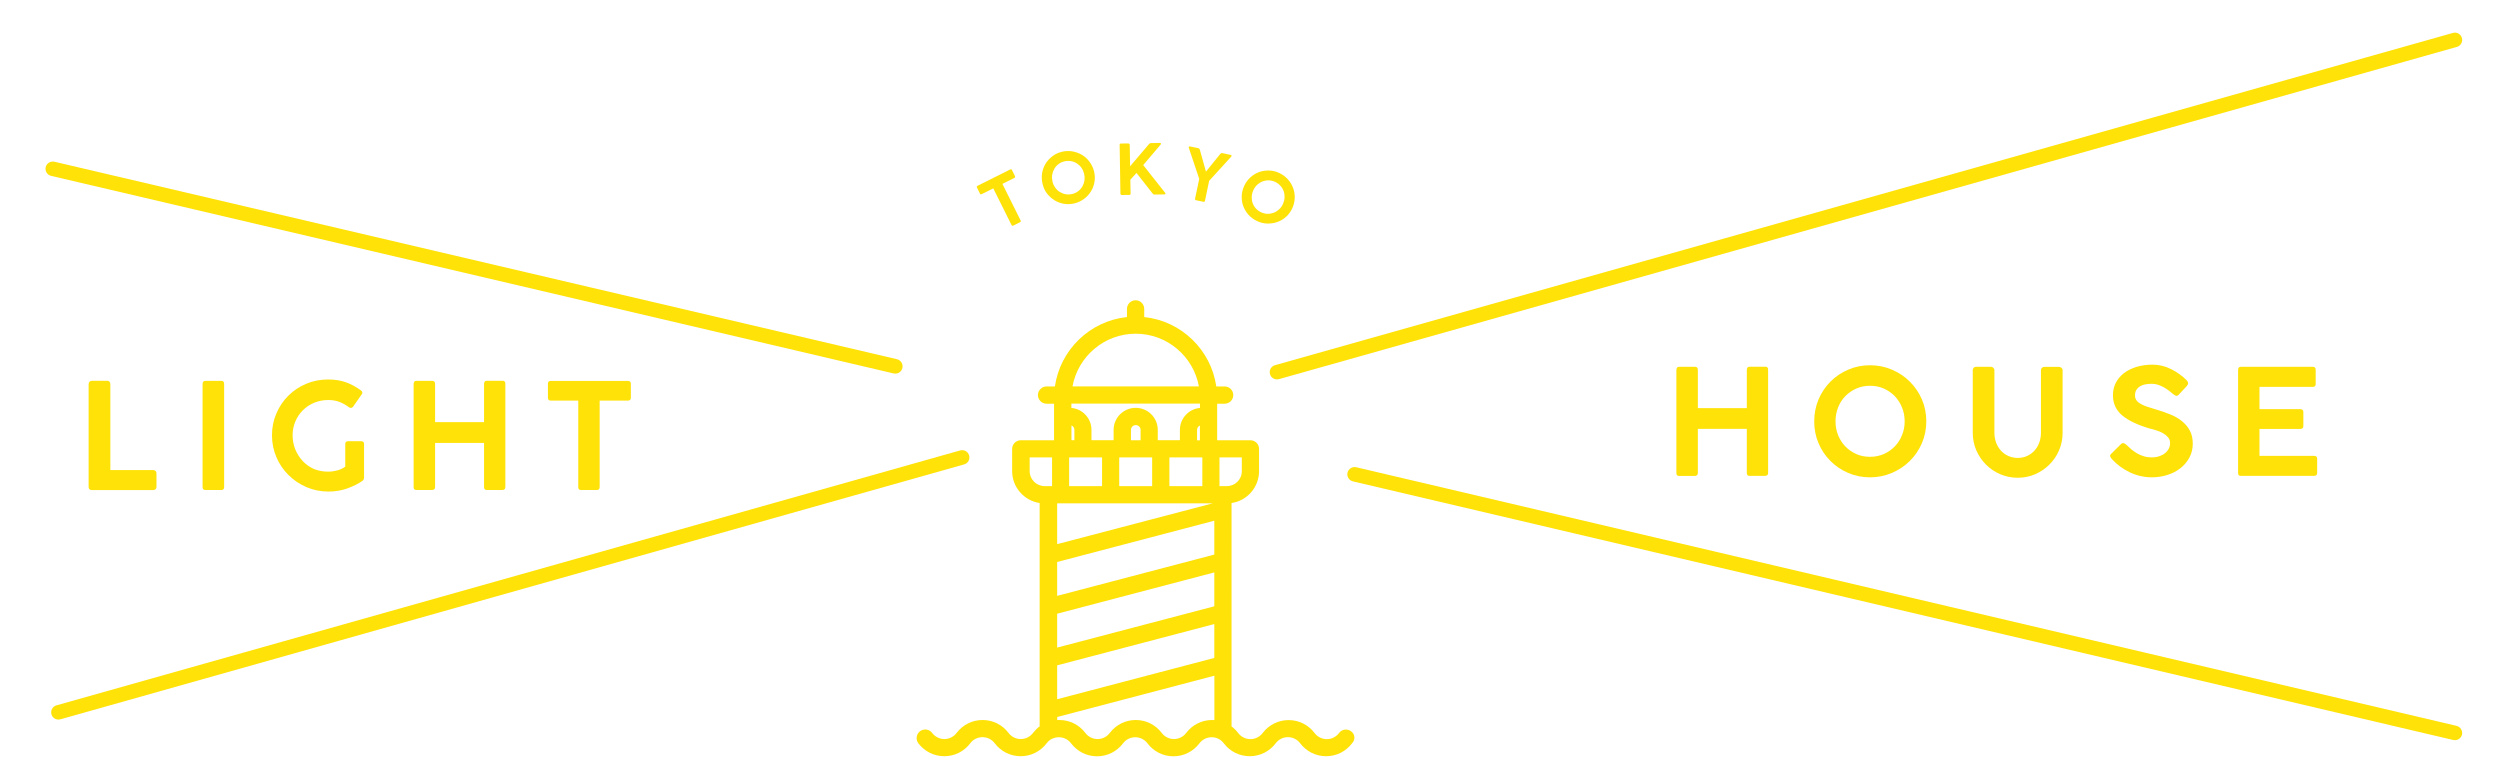<?xml version="1.0" encoding="utf-8"?>
<!-- Generator: Adobe Illustrator 23.0.3, SVG Export Plug-In . SVG Version: 6.00 Build 0)  -->
<svg version="1.1" id="yellow" xmlns="http://www.w3.org/2000/svg" xmlns:xlink="http://www.w3.org/1999/xlink" x="0px" y="0px"
	 viewBox="0 0 290 90" style="enable-background:new 0 0 290 90;" xml:space="preserve">
<style type="text/css">
	.st0{fill:#FFE207;}
</style>
<g>
	<g>
		<path class="st0" d="M6.78,83.47c-0.37,0-0.71-0.24-0.81-0.61c-0.13-0.45,0.13-0.91,0.58-1.04l104.83-29.57
			c0.45-0.13,0.91,0.13,1.04,0.58c0.13,0.45-0.13,0.91-0.58,1.04L7.01,83.44C6.93,83.46,6.85,83.47,6.78,83.47z"/>
		<path class="st0" d="M148.13,44.01c-0.37,0-0.71-0.24-0.81-0.61c-0.13-0.45,0.13-0.91,0.58-1.04L284.54,3.82
			c0.45-0.13,0.91,0.13,1.04,0.58c0.13,0.45-0.13,0.91-0.58,1.04L148.36,43.98C148.28,44,148.2,44.01,148.13,44.01z"/>
		<path class="st0" d="M103.86,43.34c-0.06,0-0.13-0.01-0.19-0.02L5.93,20.4C5.48,20.3,5.2,19.84,5.3,19.39
			c0.11-0.45,0.56-0.73,1.01-0.63l97.74,22.91c0.45,0.11,0.73,0.56,0.63,1.01C104.59,43.08,104.24,43.34,103.86,43.34z"/>
		<path class="st0" d="M284.77,85.86c-0.06,0-0.13-0.01-0.19-0.02l-127.64-30c-0.45-0.11-0.73-0.56-0.63-1.01
			c0.11-0.45,0.56-0.73,1.01-0.63l127.64,30c0.45,0.11,0.73,0.56,0.63,1.01C285.5,85.6,285.15,85.86,284.77,85.86z"/>
		<g>
			<path class="st0" d="M10.29,44.54c0-0.1,0.03-0.19,0.1-0.26c0.07-0.07,0.16-0.11,0.29-0.11h1.74c0.24,0,0.36,0.13,0.38,0.38v9.98
				h4.98c0.1,0,0.19,0.03,0.26,0.1c0.07,0.07,0.11,0.16,0.11,0.29v1.55c0,0.24-0.13,0.36-0.38,0.38h-7.11
				c-0.25,0-0.38-0.13-0.38-0.38V44.54z"/>
			<path class="st0" d="M23.5,56.5V44.54c0-0.24,0.11-0.36,0.34-0.36h1.84c0.22,0,0.32,0.12,0.32,0.36V56.5
				c0,0.23-0.11,0.34-0.32,0.34h-1.84C23.61,56.84,23.5,56.73,23.5,56.5z"/>
			<path class="st0" d="M38.1,54.71c0.33,0,0.67-0.05,1.02-0.14c0.35-0.09,0.66-0.24,0.93-0.44v-2.61c0-0.23,0.11-0.34,0.34-0.34
				h1.52c0.08,0,0.15,0.02,0.22,0.07c0.07,0.05,0.1,0.14,0.1,0.27v3.87c0,0.15-0.06,0.27-0.17,0.38c-0.51,0.35-1.11,0.65-1.78,0.89
				c-0.68,0.24-1.4,0.36-2.18,0.36c-0.9,0-1.75-0.17-2.54-0.51c-0.8-0.34-1.49-0.81-2.09-1.4c-0.6-0.59-1.07-1.29-1.41-2.08
				c-0.34-0.8-0.51-1.64-0.51-2.54s0.17-1.74,0.51-2.53c0.34-0.79,0.8-1.48,1.39-2.06c0.59-0.59,1.28-1.05,2.07-1.38
				c0.8-0.34,1.64-0.5,2.54-0.5c0.77,0,1.47,0.11,2.08,0.33c0.61,0.22,1.19,0.54,1.74,0.95c0.09,0.07,0.14,0.14,0.15,0.22
				c0.01,0.08-0.01,0.15-0.07,0.22l-1.01,1.45c-0.06,0.06-0.13,0.1-0.2,0.12c-0.08,0.02-0.17,0-0.27-0.07
				c-0.33-0.25-0.69-0.45-1.08-0.61c-0.39-0.15-0.83-0.23-1.31-0.23c-0.59,0-1.14,0.11-1.65,0.32c-0.51,0.21-0.94,0.5-1.31,0.87
				c-0.37,0.37-0.66,0.8-0.87,1.3c-0.21,0.49-0.32,1.03-0.32,1.61c0,0.58,0.11,1.13,0.32,1.65c0.22,0.52,0.51,0.97,0.88,1.36
				c0.37,0.39,0.81,0.69,1.31,0.91C36.98,54.62,37.52,54.72,38.1,54.71z"/>
			<path class="st0" d="M56.15,56.5v-5.12h-5.68v5.12c0,0.23-0.13,0.34-0.38,0.34H48.3c-0.22,0-0.32-0.11-0.32-0.34V44.54
				c0-0.1,0.03-0.19,0.08-0.26c0.05-0.07,0.13-0.1,0.25-0.1h1.84c0.07,0,0.14,0.02,0.21,0.07c0.07,0.05,0.11,0.14,0.11,0.27v4.45
				h5.68v-4.44c0-0.1,0.03-0.19,0.08-0.26c0.05-0.07,0.13-0.1,0.25-0.1h1.84c0.07,0,0.14,0.02,0.2,0.07c0.07,0.05,0.1,0.14,0.1,0.27
				V56.5c0,0.23-0.12,0.34-0.36,0.34h-1.79C56.26,56.84,56.15,56.73,56.15,56.5z"/>
			<path class="st0" d="M63.56,46.13v-1.62c0-0.22,0.11-0.32,0.32-0.32h8.96c0.23,0,0.34,0.11,0.34,0.32v1.62
				c0,0.23-0.11,0.34-0.34,0.34h-3.28V56.5c0,0.23-0.11,0.34-0.32,0.34H67.4c-0.22,0-0.32-0.11-0.32-0.34V46.47h-3.19
				C63.67,46.47,63.56,46.36,63.56,46.13z"/>
		</g>
		<g>
			<path class="st0" d="M202.63,54.87v-5.12h-5.68v5.12c0,0.23-0.13,0.34-0.38,0.34h-1.79c-0.22,0-0.32-0.11-0.32-0.34V42.91
				c0-0.1,0.03-0.19,0.08-0.26c0.05-0.07,0.13-0.1,0.25-0.1h1.84c0.07,0,0.14,0.02,0.21,0.07c0.07,0.05,0.11,0.14,0.11,0.27v4.45
				h5.68v-4.44c0-0.1,0.03-0.19,0.08-0.26c0.05-0.07,0.13-0.1,0.25-0.1h1.84c0.07,0,0.14,0.02,0.2,0.07c0.07,0.05,0.1,0.14,0.1,0.27
				v11.98c0,0.23-0.12,0.34-0.36,0.34h-1.79C202.74,55.21,202.63,55.1,202.63,54.87z"/>
			<path class="st0" d="M223.45,48.88c0,0.9-0.17,1.74-0.51,2.53c-0.34,0.79-0.81,1.48-1.4,2.06c-0.59,0.59-1.29,1.05-2.08,1.39
				c-0.8,0.34-1.64,0.51-2.54,0.51c-0.9,0-1.74-0.17-2.53-0.51c-0.79-0.34-1.48-0.8-2.06-1.39c-0.59-0.59-1.05-1.27-1.38-2.06
				c-0.34-0.79-0.5-1.63-0.5-2.53c0-0.91,0.17-1.76,0.5-2.55c0.34-0.79,0.8-1.48,1.38-2.06c0.59-0.59,1.27-1.05,2.06-1.39
				c0.79-0.34,1.63-0.51,2.53-0.51c0.9,0,1.75,0.17,2.54,0.51c0.8,0.34,1.49,0.8,2.08,1.39c0.59,0.59,1.06,1.27,1.4,2.06
				C223.28,47.12,223.45,47.97,223.45,48.88z M220.94,48.88c0-0.58-0.1-1.12-0.31-1.62c-0.2-0.5-0.49-0.94-0.84-1.31
				c-0.36-0.37-0.78-0.66-1.27-0.88c-0.49-0.22-1.02-0.32-1.6-0.32c-0.57,0-1.1,0.11-1.59,0.32c-0.49,0.22-0.91,0.51-1.27,0.88
				s-0.64,0.8-0.84,1.31s-0.3,1.04-0.3,1.62c0,0.57,0.1,1.1,0.3,1.6c0.2,0.5,0.48,0.94,0.84,1.31c0.36,0.37,0.78,0.66,1.27,0.88
				c0.49,0.22,1.02,0.32,1.59,0.32c0.58,0,1.11-0.11,1.6-0.32c0.49-0.22,0.91-0.51,1.27-0.88c0.36-0.37,0.64-0.8,0.84-1.31
				C220.84,49.99,220.94,49.45,220.94,48.88z"/>
			<path class="st0" d="M231.35,42.93v7.29c0,0.4,0.07,0.77,0.2,1.13c0.13,0.35,0.32,0.66,0.55,0.92c0.24,0.26,0.53,0.47,0.86,0.62
				c0.34,0.15,0.7,0.23,1.1,0.23c0.4,0,0.76-0.08,1.09-0.23c0.33-0.15,0.61-0.36,0.85-0.62c0.24-0.26,0.42-0.57,0.55-0.92
				c0.13-0.35,0.2-0.73,0.2-1.13v-7.29c0-0.1,0.04-0.19,0.11-0.26c0.07-0.07,0.17-0.11,0.28-0.11h1.69c0.1,0,0.2,0.03,0.29,0.1
				c0.09,0.07,0.14,0.16,0.14,0.27v7.29c0,0.72-0.14,1.39-0.41,2.02c-0.27,0.63-0.65,1.18-1.12,1.65c-0.47,0.47-1.02,0.84-1.65,1.12
				c-0.63,0.27-1.31,0.41-2.02,0.41c-0.72,0-1.39-0.14-2.03-0.41c-0.64-0.27-1.19-0.65-1.66-1.12c-0.47-0.47-0.84-1.02-1.12-1.65
				c-0.27-0.63-0.41-1.31-0.41-2.02v-7.29c0-0.09,0.03-0.18,0.1-0.26c0.07-0.08,0.15-0.12,0.26-0.12h1.76
				c0.09,0,0.18,0.04,0.26,0.11C231.3,42.74,231.35,42.83,231.35,42.93z"/>
			<path class="st0" d="M245,53.28c-0.09-0.1-0.16-0.2-0.21-0.31c-0.05-0.1-0.01-0.22,0.12-0.34l1.14-1.13
				c0.1-0.09,0.2-0.12,0.3-0.09c0.1,0.03,0.2,0.09,0.3,0.18c0.17,0.17,0.36,0.34,0.57,0.52c0.21,0.18,0.44,0.34,0.68,0.48
				c0.24,0.14,0.51,0.26,0.79,0.34c0.28,0.09,0.59,0.13,0.9,0.13c0.34,0,0.64-0.05,0.9-0.14c0.26-0.09,0.49-0.21,0.67-0.37
				c0.19-0.15,0.33-0.33,0.43-0.53c0.1-0.2,0.14-0.41,0.14-0.62c0-0.27-0.08-0.5-0.25-0.69c-0.17-0.19-0.37-0.35-0.61-0.48
				c-0.24-0.13-0.5-0.24-0.78-0.32c-0.28-0.09-0.53-0.16-0.76-0.21c-1.38-0.41-2.43-0.91-3.15-1.51c-0.72-0.6-1.08-1.38-1.08-2.35
				c0-0.52,0.11-1,0.33-1.43c0.22-0.43,0.53-0.8,0.94-1.12c0.4-0.31,0.89-0.55,1.46-0.73c0.57-0.17,1.19-0.26,1.88-0.26
				c0.75,0,1.47,0.18,2.16,0.53c0.69,0.35,1.29,0.78,1.8,1.3c0.2,0.22,0.2,0.44-0.02,0.67l-0.94,1.01c-0.11,0.1-0.22,0.13-0.32,0.09
				c-0.1-0.04-0.21-0.1-0.32-0.2c-0.14-0.11-0.29-0.24-0.47-0.38c-0.18-0.14-0.37-0.26-0.58-0.38c-0.21-0.12-0.43-0.22-0.67-0.3
				c-0.23-0.08-0.47-0.12-0.73-0.12c-0.22,0-0.44,0.02-0.67,0.05c-0.23,0.03-0.44,0.1-0.63,0.2c-0.19,0.1-0.34,0.23-0.47,0.41
				s-0.19,0.41-0.19,0.71c0,0.22,0.06,0.4,0.18,0.56c0.12,0.16,0.29,0.3,0.51,0.42c0.22,0.12,0.48,0.23,0.78,0.33
				c0.3,0.1,0.63,0.2,1,0.31c0.58,0.17,1.13,0.36,1.64,0.57c0.51,0.21,0.96,0.47,1.34,0.78c0.38,0.31,0.69,0.67,0.91,1.09
				c0.23,0.42,0.34,0.93,0.34,1.52c0,0.59-0.13,1.13-0.39,1.61c-0.26,0.48-0.61,0.9-1.05,1.24c-0.44,0.34-0.94,0.6-1.52,0.78
				c-0.57,0.18-1.17,0.27-1.78,0.27c-0.89,0-1.74-0.19-2.56-0.58C246.28,54.42,245.58,53.91,245,53.28z"/>
			<path class="st0" d="M259.62,54.87V42.89c0-0.23,0.11-0.34,0.32-0.34h8.34c0.23,0,0.34,0.11,0.34,0.34v1.65
				c0,0.23-0.11,0.34-0.34,0.34h-6.18v2.58h4.71c0.25,0,0.38,0.11,0.38,0.34v1.62c0,0.23-0.13,0.34-0.38,0.34h-4.71v3.12h6.33
				c0.24,0,0.36,0.11,0.36,0.34v1.64c0,0.23-0.12,0.34-0.36,0.34h-8.5C259.72,55.21,259.62,55.1,259.62,54.87z"/>
		</g>
		<path class="st0" d="M156.73,84.83c-0.44-0.33-1.07-0.25-1.4,0.2c-0.34,0.45-0.86,0.71-1.42,0.71c-0.56,0-1.08-0.26-1.42-0.71
			c-0.72-0.95-1.82-1.5-3.01-1.5c-1.19,0-2.29,0.55-3.01,1.5c-0.34,0.45-0.86,0.71-1.42,0.71c-0.56,0-1.08-0.26-1.42-0.71
			c-0.22-0.29-0.48-0.55-0.77-0.76V58.35c1.8-0.26,3.19-1.82,3.19-3.7v-2.58c0-0.55-0.45-1-1-1h-3.86v-4.24h0.87c0.55,0,1-0.45,1-1
			c0-0.55-0.45-1-1-1h-0.97c-0.61-4.25-4.06-7.6-8.36-8.05v-0.95c0-0.55-0.45-1-1-1c-0.55,0-1,0.45-1,1v0.95
			c-4.3,0.45-7.75,3.8-8.36,8.05h-0.97c-0.55,0-1,0.45-1,1c0,0.55,0.45,1,1,1h0.87v4.24h-3.86c-0.55,0-1,0.45-1,1v2.58
			c0,1.88,1.39,3.43,3.19,3.7v25.91c-0.29,0.21-0.54,0.47-0.77,0.76c-0.34,0.45-0.86,0.71-1.42,0.71c-0.56,0-1.08-0.26-1.42-0.71
			c-0.72-0.95-1.82-1.5-3.01-1.5c-1.19,0-2.29,0.55-3.01,1.5c-0.34,0.45-0.86,0.71-1.42,0.71c-0.56,0-1.08-0.26-1.42-0.71
			c-0.33-0.44-0.96-0.53-1.4-0.2c-0.44,0.33-0.53,0.96-0.2,1.4c0.72,0.95,1.82,1.5,3.01,1.5c1.2,0,2.29-0.55,3.01-1.5
			c0.34-0.45,0.86-0.71,1.42-0.71c0.56,0,1.08,0.26,1.42,0.71c0.72,0.95,1.82,1.5,3.01,1.5c1.19,0,2.29-0.55,3.01-1.5
			c0.17-0.22,0.38-0.4,0.62-0.52c0,0,0,0,0.01,0c0.24-0.12,0.51-0.18,0.79-0.18c0.56,0,1.08,0.26,1.42,0.71
			c0.72,0.95,1.82,1.5,3.01,1.5c1.19,0,2.29-0.55,3.01-1.5c0.34-0.45,0.86-0.71,1.42-0.71c0.56,0,1.08,0.26,1.42,0.71
			c0.72,0.95,1.82,1.5,3.01,1.5c1.19,0,2.29-0.55,3.01-1.5c0.34-0.45,0.86-0.71,1.42-0.71c0.28,0,0.55,0.06,0.79,0.18c0,0,0,0,0,0
			c0.24,0.12,0.45,0.3,0.62,0.52c0.72,0.95,1.82,1.5,3.01,1.5c1.19,0,2.29-0.55,3.01-1.5c0.34-0.45,0.86-0.71,1.42-0.71
			c0.56,0,1.08,0.26,1.42,0.71c0.72,0.95,1.82,1.5,3.01,1.5c1.2,0,2.29-0.55,3.01-1.5C157.26,85.78,157.17,85.16,156.73,84.83z
			 M122.03,56.39h-0.85c-0.96,0-1.74-0.78-1.74-1.74v-1.59h2.6V56.39z M139.47,53.06v3.33h-3.82v-3.33H139.47z M138.86,51.07v-1.2
			c0-0.23,0.14-0.43,0.33-0.51v1.72H138.86z M131.74,38.71c3.65,0,6.7,2.64,7.33,6.11h-14.66
			C125.05,41.35,128.09,38.71,131.74,38.71z M124.29,46.82h14.91v0.5c-1.3,0.11-2.33,1.21-2.33,2.54v1.2h-2.57v-1.2
			c0-1.41-1.15-2.55-2.56-2.55c-1.41,0-2.56,1.15-2.56,2.55v1.2h-2.57v-1.2c0-1.33-1.03-2.43-2.33-2.54V46.82z M133.65,53.06v3.33
			h-3.82v-3.33H133.65z M131.19,51.07v-1.2c0-0.31,0.25-0.56,0.56-0.56c0.31,0,0.56,0.25,0.56,0.56v1.2H131.19z M124.29,49.35
			c0.2,0.09,0.34,0.28,0.34,0.51v1.2h-0.34V49.35z M124.02,53.06h3.82v3.33h-3.82V53.06z M122.63,58.39h18.03l-18.03,4.73V58.39z
			 M140.86,83.53c-0.08-0.01-0.17-0.01-0.25-0.01c-1.19,0-2.29,0.55-3.01,1.5c-0.34,0.45-0.86,0.71-1.42,0.71
			c-0.56,0-1.08-0.26-1.42-0.71c-0.72-0.95-1.82-1.5-3.01-1.5c-1.2,0-2.29,0.55-3.01,1.5c-0.34,0.45-0.86,0.71-1.42,0.71
			c-0.56,0-1.08-0.26-1.42-0.71c-0.72-0.95-1.82-1.5-3.01-1.5c-0.08,0-0.17,0-0.25,0.01v-0.36l18.23-4.79V83.53z M140.86,76.32
			l-18.23,4.79v-3.93l18.23-4.79V76.32z M140.86,70.33l-18.23,4.79v-3.93l18.23-4.79V70.33z M140.86,64.33l-18.23,4.79v-3.93
			l18.23-4.79V64.33z M142.31,56.39h-0.85v-3.33h2.59v1.59C144.06,55.61,143.28,56.39,142.31,56.39z"/>
		<g>
			<path class="st0" d="M113.67,22.45l-0.34-0.69c-0.05-0.09-0.02-0.16,0.07-0.21l3.78-1.89c0.1-0.05,0.17-0.03,0.21,0.07l0.34,0.69
				c0.05,0.1,0.02,0.17-0.07,0.22l-1.38,0.69l2.11,4.24c0.05,0.1,0.03,0.17-0.07,0.21l-0.78,0.39c-0.09,0.05-0.16,0.02-0.21-0.08
				l-2.11-4.24l-1.35,0.67C113.79,22.57,113.72,22.55,113.67,22.45z"/>
			<path class="st0" d="M126.91,19.88c0.1,0.41,0.12,0.82,0.05,1.22c-0.07,0.4-0.2,0.77-0.41,1.1c-0.21,0.34-0.47,0.63-0.8,0.87
				c-0.33,0.25-0.7,0.42-1.11,0.52c-0.41,0.1-0.82,0.12-1.22,0.05c-0.4-0.07-0.77-0.2-1.1-0.41c-0.33-0.2-0.62-0.47-0.87-0.79
				s-0.41-0.69-0.51-1.11c-0.1-0.42-0.12-0.83-0.06-1.23c0.07-0.4,0.2-0.77,0.4-1.1c0.2-0.33,0.47-0.62,0.79-0.87
				c0.32-0.25,0.69-0.42,1.1-0.52c0.41-0.1,0.82-0.12,1.22-0.05c0.4,0.07,0.77,0.2,1.11,0.4c0.34,0.2,0.63,0.46,0.87,0.79
				C126.63,19.09,126.81,19.47,126.91,19.88z M125.76,20.16c-0.07-0.27-0.17-0.5-0.32-0.71c-0.15-0.21-0.33-0.37-0.53-0.5
				c-0.21-0.13-0.43-0.22-0.68-0.26c-0.25-0.04-0.51-0.03-0.77,0.03c-0.26,0.06-0.49,0.17-0.69,0.33c-0.2,0.15-0.36,0.34-0.48,0.55
				c-0.12,0.21-0.2,0.44-0.24,0.69c-0.04,0.25-0.02,0.51,0.04,0.78c0.06,0.26,0.17,0.49,0.32,0.7c0.15,0.21,0.32,0.38,0.53,0.5
				c0.21,0.13,0.43,0.22,0.68,0.26c0.25,0.04,0.5,0.04,0.76-0.03c0.27-0.06,0.5-0.17,0.7-0.33c0.2-0.15,0.36-0.34,0.48-0.55
				c0.12-0.21,0.2-0.44,0.24-0.69C125.83,20.68,125.82,20.43,125.76,20.16z"/>
			<path class="st0" d="M134.64,16.76l-2.03,2.39l2.54,3.21c0.04,0.05,0.05,0.09,0.04,0.13c-0.01,0.04-0.05,0.06-0.11,0.06
				l-1.17,0.02c-0.05,0-0.09-0.01-0.12-0.04c-0.03-0.03-0.07-0.06-0.1-0.1l-1.86-2.37l-0.71,0.79l0.03,1.6
				c0,0.11-0.05,0.16-0.15,0.16l-0.87,0.01c-0.1,0-0.15-0.05-0.16-0.16l-0.09-5.65c0-0.11,0.05-0.16,0.15-0.16l0.85-0.01
				c0.03,0,0.07,0.01,0.11,0.04c0.04,0.03,0.06,0.07,0.06,0.12l0.04,2.49l2.19-2.57c0.05-0.05,0.09-0.09,0.13-0.1
				c0.04-0.01,0.08-0.02,0.12-0.02l1.04-0.02c0.06,0,0.09,0.02,0.1,0.06C134.68,16.68,134.67,16.72,134.64,16.76z"/>
			<path class="st0" d="M138.63,23.04l0.48-2.29l-1.21-3.61c-0.01-0.06-0.01-0.11,0.02-0.13c0.03-0.02,0.07-0.03,0.12-0.02l0.97,0.2
				c0.08,0.02,0.13,0.08,0.17,0.18l0.71,2.54l1.66-2.05c0.07-0.08,0.15-0.12,0.23-0.1l0.98,0.21c0.05,0.01,0.09,0.03,0.1,0.07
				c0.02,0.03,0,0.08-0.04,0.13l-2.56,2.81l-0.48,2.3c-0.02,0.11-0.08,0.15-0.18,0.13l-0.85-0.18
				C138.65,23.22,138.61,23.15,138.63,23.04z"/>
			<path class="st0" d="M149.9,24.17c-0.18,0.38-0.42,0.71-0.72,0.98c-0.3,0.27-0.64,0.47-1.01,0.6c-0.37,0.13-0.76,0.19-1.17,0.18
				c-0.41-0.01-0.81-0.11-1.19-0.29c-0.38-0.18-0.71-0.42-0.98-0.72c-0.27-0.3-0.47-0.64-0.61-1.01s-0.19-0.75-0.18-1.16
				c0.01-0.41,0.11-0.8,0.29-1.19c0.18-0.39,0.42-0.72,0.72-0.99c0.3-0.27,0.64-0.47,1-0.61c0.37-0.13,0.76-0.19,1.16-0.18
				c0.41,0.01,0.8,0.11,1.19,0.29c0.38,0.18,0.71,0.42,0.99,0.73c0.27,0.31,0.48,0.64,0.61,1.01c0.14,0.37,0.2,0.76,0.19,1.16
				C150.17,23.38,150.08,23.78,149.9,24.17z M148.82,23.67c0.11-0.25,0.18-0.5,0.19-0.75c0.01-0.26-0.02-0.5-0.1-0.73
				c-0.08-0.23-0.2-0.44-0.37-0.63c-0.17-0.19-0.37-0.34-0.62-0.46c-0.24-0.11-0.49-0.17-0.74-0.18c-0.25-0.01-0.49,0.04-0.72,0.12
				c-0.23,0.09-0.43,0.22-0.62,0.39c-0.19,0.17-0.34,0.39-0.45,0.63c-0.11,0.24-0.18,0.49-0.19,0.75c-0.01,0.25,0.02,0.5,0.1,0.73
				c0.08,0.23,0.2,0.44,0.37,0.63c0.17,0.19,0.37,0.34,0.61,0.45c0.25,0.12,0.5,0.18,0.75,0.18c0.25,0.01,0.49-0.04,0.72-0.12
				c0.23-0.09,0.43-0.22,0.62-0.39C148.56,24.12,148.71,23.91,148.82,23.67z"/>
		</g>
	</g>
</g>
</svg>
